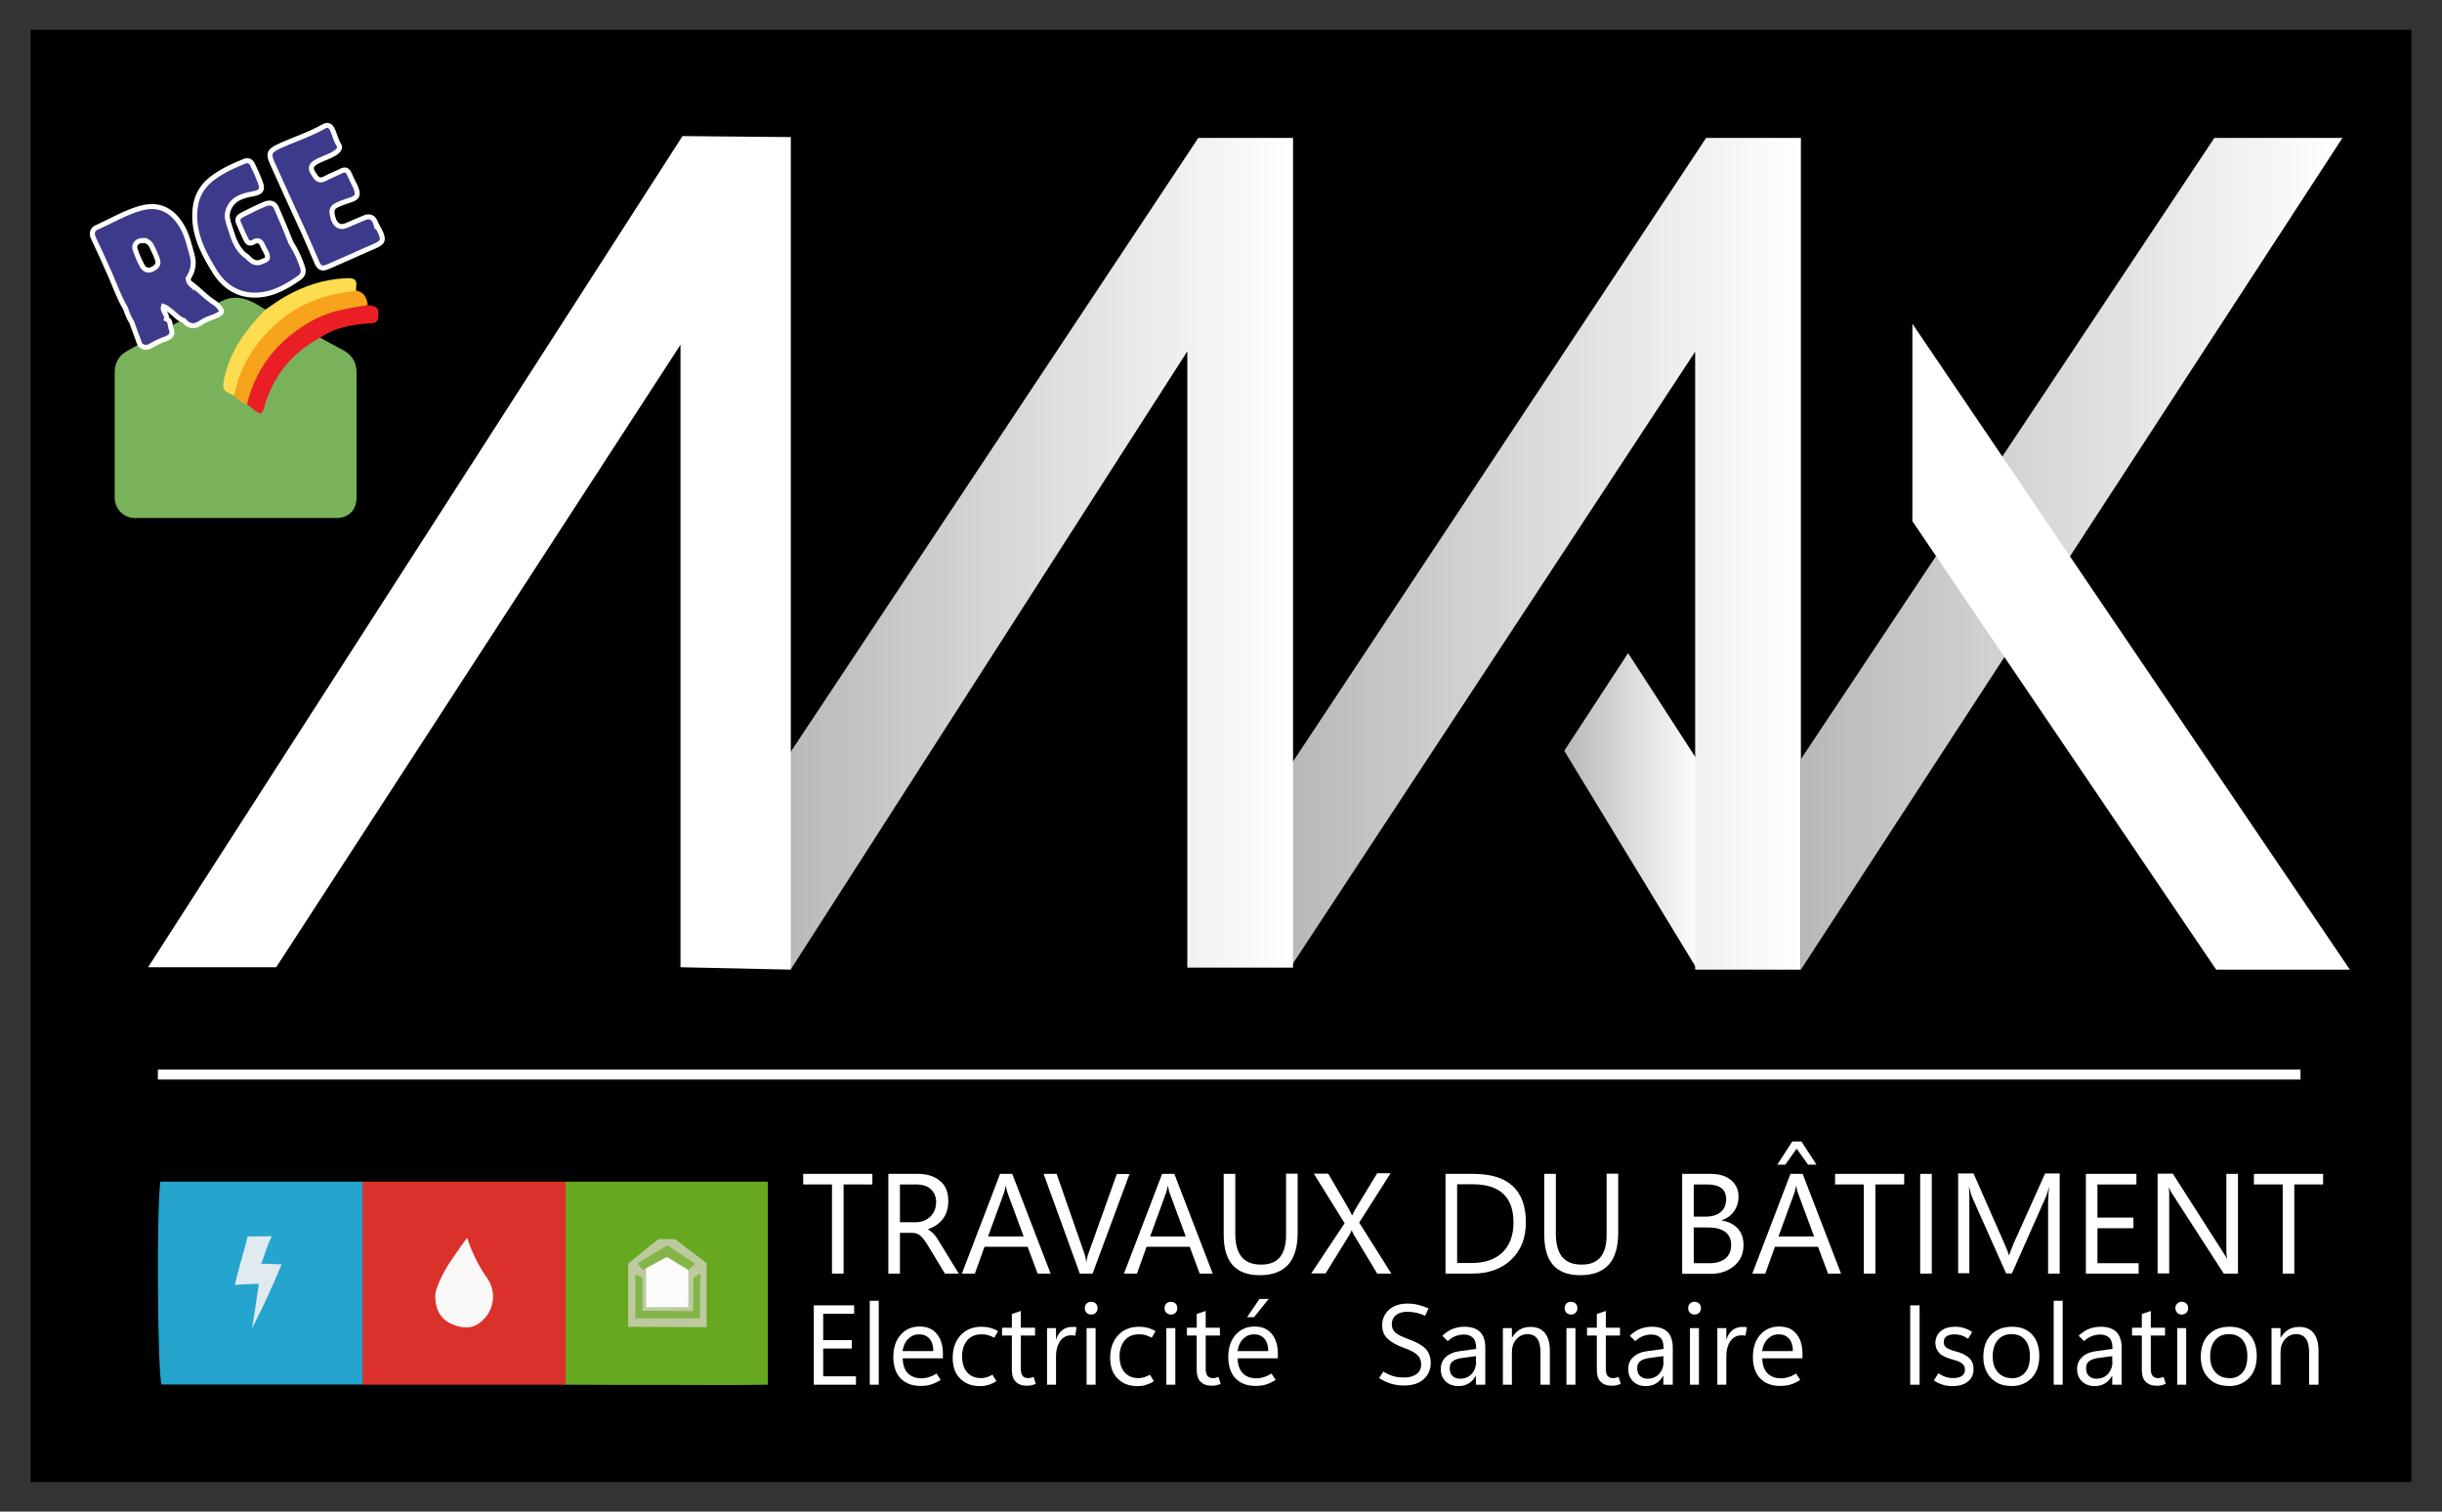<?xml version="1.0" encoding="UTF-8"?>
<svg id="Calque_3" data-name="Calque 3" xmlns="http://www.w3.org/2000/svg" xmlns:xlink="http://www.w3.org/1999/xlink" viewBox="0 0 122.19 75.64">
  <rect x="0" y="0" width="122.19" height="75.64" fill="#333333" stroke="none"/>
  <defs>
    <style>
      .cls-1 {
        fill: #85b548;
      }

      .cls-2 {
        fill: #3e3a8b;
        stroke-width: .25px;
      }

      .cls-2, .cls-3 {
        stroke: #fff;
        stroke-miterlimit: 10;
      }

      .cls-4, .cls-3 {
        fill: #fff;
      }

      .cls-5 {
        fill: #db312b;
      }

      .cls-6 {
        fill: url(#Dégradé_sans_nom_6-2);
      }

      .cls-3 {
        stroke-width: .5px;
      }

      .cls-7 {
        fill: #e1e9f1;
      }

      .cls-8 {
        fill: #f7a41c;
      }

      .cls-9 {
        fill: url(#Dégradé_sans_nom_6-3);
      }

      .cls-10 {
        fill: url(#Dégradé_sans_nom_6-4);
      }

      .cls-11 {
        fill: #ea1e25;
      }

      .cls-12 {
        fill: #25a5cd;
      }

      .cls-13 {
        fill: #fffffe;
      }

      .cls-14 {
        fill: #66a920;
      }

      .cls-15 {
        fill: #fcfcfb;
      }

      .cls-16 {
        fill: #82b448;
      }

      .cls-17 {
        fill: #fbf9f8;
      }

      .cls-18 {
        fill: #7ab25c;
      }

      .cls-19 {
        fill: #bdca9f;
      }

      .cls-20 {
        fill: #fddc50;
      }

      .cls-21 {
        fill: url(#Dégradé_sans_nom_6);
      }
    </style>
    <linearGradient id="Dégradé_sans_nom_6" data-name="Dégradé sans nom 6" x1="78.26" y1="40.6" x2="85.12" y2="40.6" gradientUnits="userSpaceOnUse">
      <stop offset="0" stop-color="#b8b8b8"/>
      <stop offset="1" stop-color="#fffffe"/>
    </linearGradient>
    <linearGradient id="Dégradé_sans_nom_6-2" data-name="Dégradé sans nom 6" x1="64.43" y1="27.71" x2="90.11" y2="27.71" xlink:href="#Dégradé_sans_nom_6"/>
    <linearGradient id="Dégradé_sans_nom_6-3" data-name="Dégradé sans nom 6" x1="39.02" y1="27.71" x2="64.7" y2="27.71" xlink:href="#Dégradé_sans_nom_6"/>
    <linearGradient id="Dégradé_sans_nom_6-4" data-name="Dégradé sans nom 6" x1="90.11" y1="27.71" x2="117.21" y2="27.71" xlink:href="#Dégradé_sans_nom_6"/>
  </defs>
  <rect x="1.53" y="1.49" width="119.13" height="72.67"/>
  <g>
    <path class="cls-4" d="M43.65,59.27h-1.44v4.46h-.58v-4.46h-1.44v-.53h3.46v.53Z"/>
    <path class="cls-4" d="M47.98,63.73h-.7l-.86-1.42c-.16-.26-.3-.43-.41-.51-.11-.08-.25-.11-.41-.11h-.57v2.04h-.58v-4.99h1.49c.43,0,.79,.11,1.08,.34s.43,.57,.43,1.02c0,.35-.09,.65-.27,.89-.18,.24-.43,.41-.75,.52h0c.1,.08,.2,.14,.27,.22,.08,.07,.16,.18,.25,.33l1.03,1.68Zm-2.95-4.46v1.89h.79c.29,0,.53-.09,.73-.28,.19-.19,.29-.43,.29-.73,0-.27-.09-.48-.26-.64-.17-.16-.42-.24-.75-.24h-.8Z"/>
    <path class="cls-4" d="M48.13,63.73l1.91-4.99h.61l1.92,4.99h-.65l-.5-1.34h-2.16l-.48,1.34h-.65Zm1.32-1.86h1.77l-.81-2.19s-.03-.08-.04-.14c-.01-.06-.02-.12-.04-.2h-.01c-.01,.07-.02,.13-.04,.19-.01,.06-.03,.1-.04,.15l-.8,2.19Z"/>
    <path class="cls-4" d="M56.52,58.74l-1.85,4.99h-.64l-1.81-4.99h.65l1.38,3.96c.02,.06,.04,.13,.06,.21,.02,.07,.03,.15,.04,.24h.01c0-.07,.02-.14,.04-.22,.02-.08,.04-.15,.07-.23l1.41-3.95h.63Z"/>
    <path class="cls-4" d="M56.24,63.73l1.91-4.99h.61l1.92,4.99h-.65l-.5-1.34h-2.16l-.48,1.34h-.65Zm1.32-1.86h1.77l-.81-2.19s-.03-.08-.04-.14c-.01-.06-.02-.12-.04-.2h-.01c-.01,.07-.02,.13-.04,.19-.01,.06-.03,.1-.04,.15l-.8,2.19Z"/>
    <path class="cls-4" d="M64.93,61.7c0,.7-.16,1.23-.47,1.58-.32,.35-.79,.53-1.42,.53s-1.06-.17-1.36-.5c-.3-.34-.45-.84-.45-1.52v-3.05h.58v3.01c0,.51,.11,.89,.32,1.15,.22,.26,.54,.38,.97,.38s.73-.12,.94-.37c.21-.25,.31-.62,.31-1.11v-3.07h.58v2.97Z"/>
    <path class="cls-4" d="M69.62,63.73h-.71l-1.15-1.91s-.04-.07-.06-.11c-.02-.04-.04-.09-.06-.14h-.01s-.03,.06-.05,.1c-.02,.04-.04,.09-.07,.14l-1.18,1.91h-.72l1.67-2.51-1.54-2.48h.72l1.02,1.75c.03,.06,.06,.12,.09,.17,.03,.06,.06,.12,.08,.17h.01c.04-.08,.07-.14,.1-.21,.03-.06,.06-.11,.09-.16l1.06-1.74h.67l-1.57,2.47,1.59,2.52Z"/>
    <path class="cls-4" d="M72.33,63.73v-4.99h1.38c.88,0,1.54,.2,1.98,.61,.44,.4,.66,1.01,.66,1.82,0,.77-.24,1.39-.73,1.86-.49,.47-1.14,.7-1.96,.7h-1.32Zm.58-4.46v3.93h.74c.65,0,1.16-.18,1.53-.53,.36-.35,.55-.85,.55-1.49s-.17-1.12-.51-1.44c-.34-.32-.85-.48-1.53-.48h-.78Z"/>
    <path class="cls-4" d="M80.97,61.7c0,.7-.16,1.23-.47,1.58-.32,.35-.79,.53-1.42,.53s-1.06-.17-1.36-.5c-.3-.34-.45-.84-.45-1.52v-3.05h.58v3.01c0,.51,.11,.89,.32,1.15,.22,.26,.54,.38,.97,.38s.73-.12,.94-.37c.21-.25,.31-.62,.31-1.11v-3.07h.58v2.97Z"/>
    <path class="cls-4" d="M84.17,63.73v-4.99h1.42c.43,0,.77,.1,1.02,.31s.38,.48,.38,.83c0,.28-.08,.53-.23,.74-.15,.21-.36,.36-.63,.45h0c.34,.05,.61,.18,.81,.39,.2,.21,.3,.49,.3,.84,0,.43-.15,.77-.46,1.04-.31,.26-.69,.4-1.16,.4h-1.45Zm.58-4.46v1.61h.6c.32,0,.57-.08,.75-.23,.18-.15,.27-.37,.27-.65,0-.24-.08-.43-.24-.55-.16-.12-.4-.18-.71-.18h-.67Zm0,2.14v1.8h.79c.34,0,.61-.08,.8-.24,.19-.16,.28-.38,.28-.67s-.1-.52-.3-.66c-.2-.15-.5-.22-.9-.22h-.67Z"/>
    <path class="cls-4" d="M87.68,63.73l1.91-4.99h.61l1.92,4.99h-.65l-.5-1.34h-2.16l-.48,1.34h-.65Zm1.65-5.45h-.4l.75-1.16h.46l.75,1.16h-.42l-.57-.8-.57,.8Zm-.33,3.59h1.77l-.81-2.19s-.03-.08-.04-.14c-.01-.06-.02-.12-.04-.2h-.01c-.01,.07-.02,.13-.04,.19-.01,.06-.03,.1-.04,.15l-.8,2.19Z"/>
    <path class="cls-4" d="M95.28,59.27h-1.44v4.46h-.58v-4.46h-1.44v-.53h3.46v.53Z"/>
    <path class="cls-4" d="M96.66,63.73h-.58v-4.99h.58v4.99Z"/>
    <path class="cls-4" d="M103.06,63.73h-.58v-3.35c0-.13,0-.28,.01-.44,0-.16,.02-.34,.04-.53h-.01c-.03,.11-.05,.21-.08,.29-.02,.08-.05,.15-.07,.19l-1.7,3.83h-.29l-1.7-3.81c-.02-.06-.05-.13-.07-.21-.03-.09-.05-.19-.08-.3h-.01c0,.1,.02,.23,.02,.39,0,.16,0,.36,0,.58v3.34h-.56v-4.99h.77l1.53,3.48c.06,.13,.11,.25,.15,.35,.04,.1,.07,.18,.08,.25h.02c.05-.14,.1-.26,.14-.36,.04-.1,.07-.19,.1-.25l1.56-3.47h.73v4.99Z"/>
    <path class="cls-4" d="M107.01,63.73h-2.64v-4.99h2.53v.53h-1.95v1.66h1.8v.53h-1.8v1.75h2.06v.53Z"/>
    <path class="cls-4" d="M111.99,63.73h-.72l-2.57-3.98c-.03-.05-.06-.1-.09-.15-.03-.05-.05-.1-.07-.16h-.02c0,.05,.02,.14,.02,.25,0,.11,0,.26,0,.43v3.6h-.58v-4.99h.76l2.5,3.91c.05,.08,.1,.15,.13,.21,.03,.06,.06,.1,.07,.13h.01c-.01-.07-.02-.17-.03-.29,0-.12,0-.27,0-.44v-3.51h.58v4.99Z"/>
    <path class="cls-4" d="M116.24,59.27h-1.44v4.46h-.58v-4.46h-1.44v-.53h3.46v.53Z"/>
  </g>
  <g>
    <path class="cls-4" d="M42.82,69.29h-2.1v-3.97h2.02v.42h-1.55v1.32h1.43v.42h-1.43v1.39h1.64v.42Z"/>
    <path class="cls-4" d="M43.52,69.29v-4.2h.45v4.2h-.45Z"/>
    <path class="cls-4" d="M47.17,67.97h-2c0,.32,.09,.57,.25,.74,.16,.17,.39,.26,.68,.26,.13,0,.26-.02,.38-.06,.13-.04,.26-.1,.38-.18l.21,.32c-.16,.1-.32,.18-.48,.23-.16,.05-.34,.07-.53,.07-.43,0-.76-.13-1-.38-.24-.25-.36-.61-.36-1.07,0-.46,.12-.82,.36-1.1,.24-.28,.56-.42,.95-.42s.66,.12,.86,.36c.2,.24,.31,.57,.31,1v.22Zm-.47-.37c0-.26-.07-.47-.19-.61-.13-.15-.3-.22-.52-.22s-.4,.08-.55,.23-.24,.35-.28,.61h1.53Z"/>
    <path class="cls-4" d="M49.85,69.12c-.13,.08-.26,.14-.39,.18-.13,.04-.27,.06-.43,.06-.4,0-.73-.12-.98-.37-.26-.25-.38-.6-.38-1.05s.13-.83,.39-1.12c.26-.28,.61-.43,1.06-.43,.15,0,.28,.02,.42,.05,.13,.04,.27,.09,.4,.17l-.19,.33c-.11-.06-.21-.1-.31-.13-.1-.03-.21-.04-.33-.04-.31,0-.55,.1-.72,.31-.17,.21-.25,.47-.25,.79,0,.35,.09,.62,.26,.81,.17,.19,.4,.28,.68,.28,.09,0,.18-.01,.28-.04,.1-.03,.2-.07,.3-.13l.2,.33Z"/>
    <path class="cls-4" d="M51.83,69.25c-.08,.03-.15,.05-.23,.07-.07,.02-.16,.02-.25,.02-.23,0-.4-.07-.53-.2-.13-.13-.19-.33-.19-.59v-1.72h-.49v-.39h.49v-.69l.45-.15v.84h.71v.39h-.71v1.67c0,.16,.03,.28,.09,.35s.15,.11,.26,.11c.06,0,.11,0,.16-.02,.05-.01,.1-.03,.13-.04l.11,.35Z"/>
    <path class="cls-4" d="M53.79,66.84s-.07-.02-.09-.02c-.03,0-.06,0-.11,0-.23,0-.41,.1-.55,.29-.13,.2-.2,.44-.2,.74v1.44h-.45v-2.83h.45v.56h.01c.06-.2,.16-.35,.3-.46,.13-.1,.29-.16,.46-.16,.06,0,.11,0,.15,0,.04,0,.08,.01,.11,.02l-.07,.4Z"/>
    <path class="cls-4" d="M54.6,65.78c-.09,0-.17-.03-.23-.09-.06-.06-.09-.14-.09-.23s.03-.17,.09-.23c.06-.06,.14-.09,.23-.09s.17,.03,.23,.09c.06,.06,.09,.14,.09,.23s-.03,.17-.09,.23c-.06,.06-.14,.09-.23,.09Zm.22,3.51h-.45v-2.83h.45v2.83Z"/>
    <path class="cls-4" d="M57.73,69.12c-.13,.08-.26,.14-.39,.18-.13,.04-.27,.06-.43,.06-.4,0-.73-.12-.98-.37-.26-.25-.38-.6-.38-1.05s.13-.83,.39-1.12c.26-.28,.61-.43,1.06-.43,.15,0,.28,.02,.42,.05,.13,.04,.27,.09,.4,.17l-.19,.33c-.11-.06-.21-.1-.31-.13-.1-.03-.21-.04-.33-.04-.31,0-.55,.1-.72,.31-.17,.21-.25,.47-.25,.79,0,.35,.09,.62,.26,.81,.17,.19,.4,.28,.68,.28,.09,0,.18-.01,.28-.04,.1-.03,.2-.07,.3-.13l.2,.33Z"/>
    <path class="cls-4" d="M58.59,65.78c-.09,0-.17-.03-.23-.09-.06-.06-.09-.14-.09-.23s.03-.17,.09-.23c.06-.06,.14-.09,.23-.09s.17,.03,.23,.09c.06,.06,.09,.14,.09,.23s-.03,.17-.09,.23c-.06,.06-.14,.09-.23,.09Zm.22,3.51h-.45v-2.83h.45v2.83Z"/>
    <path class="cls-4" d="M61.08,69.25c-.08,.03-.15,.05-.23,.07-.07,.02-.16,.02-.25,.02-.23,0-.4-.07-.53-.2-.13-.13-.19-.33-.19-.59v-1.72h-.49v-.39h.49v-.69l.45-.15v.84h.71v.39h-.71v1.67c0,.16,.03,.28,.09,.35s.15,.11,.26,.11c.06,0,.11,0,.16-.02,.05-.01,.1-.03,.13-.04l.11,.35Z"/>
    <path class="cls-4" d="M63.93,67.97h-2c0,.32,.09,.57,.25,.74,.16,.17,.39,.26,.68,.26,.13,0,.26-.02,.38-.06,.13-.04,.26-.1,.38-.18l.21,.32c-.16,.1-.32,.18-.48,.23-.16,.05-.34,.07-.53,.07-.43,0-.76-.13-1-.38-.24-.25-.36-.61-.36-1.07,0-.46,.12-.82,.36-1.1,.24-.28,.56-.42,.95-.42s.66,.12,.86,.36c.2,.24,.31,.57,.31,1v.22Zm-.47-.37c0-.26-.07-.47-.19-.61-.13-.15-.3-.22-.52-.22s-.4,.08-.55,.23-.24,.35-.28,.61h1.53Zm-.71-1.69h-.35l.62-.91h.46l-.73,.91Z"/>
    <path class="cls-4" d="M68.99,68.98l.23-.35c.16,.11,.32,.18,.49,.23,.16,.05,.35,.07,.57,.07,.24,0,.44-.06,.6-.17,.16-.11,.23-.28,.23-.5,0-.19-.07-.35-.2-.47-.13-.12-.35-.23-.65-.34-.37-.13-.65-.29-.83-.46-.18-.17-.27-.39-.27-.67,0-.32,.12-.59,.35-.79,.23-.2,.54-.3,.92-.3,.18,0,.35,.02,.52,.06,.17,.04,.35,.1,.53,.18l-.17,.37c-.15-.07-.3-.12-.44-.15-.14-.03-.3-.05-.46-.05-.24,0-.43,.06-.56,.17-.14,.11-.21,.27-.21,.46,0,.17,.06,.31,.19,.42s.34,.21,.64,.32c.4,.14,.68,.3,.86,.48,.17,.18,.26,.42,.26,.72,0,.32-.12,.59-.35,.8-.23,.21-.56,.32-.98,.32-.24,0-.45-.03-.65-.09s-.4-.15-.6-.28Z"/>
    <path class="cls-4" d="M74.3,69.29h-.45v-.44h-.01c-.1,.17-.22,.3-.36,.38-.14,.08-.31,.13-.5,.13-.27,0-.48-.08-.64-.23-.16-.16-.25-.36-.25-.62,0-.24,.08-.44,.25-.6s.4-.26,.71-.3l.81-.11v-.06c0-.24-.06-.41-.17-.51-.11-.1-.26-.15-.44-.15-.15,0-.29,.03-.43,.08-.14,.06-.26,.14-.38,.25l-.27-.27c.16-.15,.33-.27,.51-.34,.18-.07,.38-.11,.6-.11,.34,0,.6,.09,.78,.26,.17,.18,.26,.44,.26,.79v1.84Zm-.45-1.15v-.28l-.68,.09c-.21,.03-.37,.08-.47,.16-.11,.08-.16,.19-.16,.36s.05,.3,.15,.39c.1,.09,.22,.13,.36,.13,.25,0,.44-.08,.59-.24,.14-.16,.22-.36,.22-.61Z"/>
    <path class="cls-4" d="M77.53,69.29h-.45v-1.62c0-.3-.05-.53-.16-.68-.11-.15-.27-.23-.49-.23s-.41,.09-.56,.26c-.15,.17-.22,.39-.22,.65v1.62h-.45v-2.83h.45v.47h.01c.11-.18,.24-.31,.39-.4,.16-.09,.33-.13,.54-.13,.31,0,.55,.1,.71,.3,.16,.2,.25,.49,.25,.87v1.73Z"/>
    <path class="cls-4" d="M78.61,65.78c-.09,0-.17-.03-.23-.09-.06-.06-.09-.14-.09-.23s.03-.17,.09-.23c.06-.06,.14-.09,.23-.09s.17,.03,.23,.09c.06,.06,.09,.14,.09,.23s-.03,.17-.09,.23c-.06,.06-.14,.09-.23,.09Zm.22,3.51h-.45v-2.83h.45v2.83Z"/>
    <path class="cls-4" d="M81.1,69.25c-.08,.03-.15,.05-.23,.07-.07,.02-.16,.02-.25,.02-.23,0-.4-.07-.53-.2-.13-.13-.19-.33-.19-.59v-1.72h-.49v-.39h.49v-.69l.45-.15v.84h.71v.39h-.71v1.67c0,.16,.03,.28,.09,.35s.15,.11,.26,.11c.06,0,.11,0,.16-.02,.05-.01,.1-.03,.13-.04l.11,.35Z"/>
    <path class="cls-4" d="M83.68,69.29h-.45v-.44h-.01c-.1,.17-.22,.3-.36,.38-.14,.08-.31,.13-.5,.13-.27,0-.48-.08-.64-.23-.16-.16-.25-.36-.25-.62,0-.24,.08-.44,.25-.6s.4-.26,.71-.3l.81-.11v-.06c0-.24-.06-.41-.17-.51-.11-.1-.26-.15-.44-.15-.15,0-.29,.03-.43,.08-.14,.06-.26,.14-.38,.25l-.27-.27c.16-.15,.33-.27,.51-.34,.18-.07,.38-.11,.6-.11,.34,0,.6,.09,.78,.26,.17,.18,.26,.44,.26,.79v1.84Zm-.45-1.15v-.28l-.68,.09c-.21,.03-.37,.08-.47,.16-.11,.08-.16,.19-.16,.36s.05,.3,.15,.39c.1,.09,.22,.13,.36,.13,.25,0,.44-.08,.59-.24,.14-.16,.22-.36,.22-.61Z"/>
    <path class="cls-4" d="M84.79,65.78c-.09,0-.17-.03-.23-.09-.06-.06-.09-.14-.09-.23s.03-.17,.09-.23c.06-.06,.14-.09,.23-.09s.17,.03,.23,.09c.06,.06,.09,.14,.09,.23s-.03,.17-.09,.23c-.06,.06-.14,.09-.23,.09Zm.22,3.51h-.45v-2.83h.45v2.83Z"/>
    <path class="cls-4" d="M87.33,66.84s-.07-.02-.09-.02c-.03,0-.06,0-.11,0-.23,0-.41,.1-.55,.29-.13,.2-.2,.44-.2,.74v1.44h-.45v-2.83h.45v.56h.01c.06-.2,.16-.35,.3-.46,.13-.1,.29-.16,.46-.16,.06,0,.11,0,.15,0,.04,0,.08,.01,.11,.02l-.07,.4Z"/>
    <path class="cls-4" d="M90.18,67.97h-2c0,.32,.09,.57,.25,.74,.16,.17,.39,.26,.68,.26,.13,0,.26-.02,.38-.06,.13-.04,.26-.1,.38-.18l.21,.32c-.16,.1-.32,.18-.48,.23-.16,.05-.34,.07-.53,.07-.43,0-.76-.13-1-.38-.24-.25-.36-.61-.36-1.07,0-.46,.12-.82,.36-1.1,.24-.28,.56-.42,.95-.42s.66,.12,.86,.36c.2,.24,.31,.57,.31,1v.22Zm-.47-.37c0-.26-.07-.47-.19-.61-.13-.15-.3-.22-.52-.22s-.4,.08-.55,.23-.24,.35-.28,.61h1.53Z"/>
    <path class="cls-4" d="M96.05,69.29h-.47v-3.97h.47v3.97Z"/>
    <path class="cls-4" d="M96.77,69.07l.22-.35c.12,.08,.24,.14,.36,.18,.12,.04,.25,.06,.38,.06,.19,0,.34-.04,.44-.11,.1-.07,.15-.18,.15-.32,0-.12-.04-.21-.13-.29-.09-.08-.23-.14-.42-.19-.35-.09-.6-.2-.73-.34-.13-.14-.2-.31-.2-.51,0-.23,.09-.43,.26-.58,.18-.16,.42-.23,.73-.23,.15,0,.3,.02,.43,.06,.14,.04,.28,.11,.42,.2l-.2,.34c-.13-.08-.24-.14-.35-.17s-.21-.05-.31-.05c-.18,0-.32,.03-.42,.1-.1,.07-.14,.16-.14,.29s.05,.22,.15,.29c.1,.06,.26,.13,.48,.18,.29,.08,.5,.19,.65,.33,.14,.14,.21,.32,.21,.55,0,.26-.09,.47-.28,.62-.19,.15-.44,.23-.76,.23-.17,0-.34-.02-.5-.07-.16-.05-.31-.12-.44-.21Z"/>
    <path class="cls-4" d="M100.62,69.35c-.42,0-.75-.13-1-.4-.25-.26-.38-.62-.38-1.05,0-.47,.13-.85,.39-1.11,.26-.27,.61-.4,1.06-.4,.42,0,.75,.13,.99,.39,.24,.26,.36,.62,.36,1.08s-.13,.82-.38,1.09c-.26,.27-.6,.41-1.03,.41Zm.03-.38c.29,0,.52-.1,.68-.29s.24-.46,.24-.81-.08-.63-.24-.82c-.16-.19-.38-.29-.68-.29s-.52,.1-.69,.3c-.17,.2-.25,.47-.25,.82s.09,.6,.26,.79c.17,.19,.4,.29,.69,.29Z"/>
    <path class="cls-4" d="M102.76,69.29v-4.2h.45v4.2h-.45Z"/>
    <path class="cls-4" d="M106.14,69.29h-.45v-.44h-.01c-.1,.17-.22,.3-.36,.38-.14,.08-.31,.13-.5,.13-.27,0-.48-.08-.64-.23-.16-.16-.25-.36-.25-.62,0-.24,.08-.44,.25-.6s.4-.26,.71-.3l.81-.11v-.06c0-.24-.06-.41-.17-.51-.11-.1-.26-.15-.44-.15-.15,0-.29,.03-.43,.08-.14,.06-.26,.14-.38,.25l-.27-.27c.16-.15,.33-.27,.51-.34,.18-.07,.38-.11,.6-.11,.34,0,.6,.09,.78,.26,.17,.18,.26,.44,.26,.79v1.84Zm-.45-1.15v-.28l-.68,.09c-.21,.03-.37,.08-.47,.16-.11,.08-.16,.19-.16,.36s.05,.3,.15,.39c.1,.09,.22,.13,.36,.13,.25,0,.44-.08,.59-.24,.14-.16,.22-.36,.22-.61Z"/>
    <path class="cls-4" d="M108.37,69.25c-.08,.03-.15,.05-.23,.07-.07,.02-.16,.02-.25,.02-.23,0-.4-.07-.53-.2-.13-.13-.19-.33-.19-.59v-1.72h-.49v-.39h.49v-.69l.45-.15v.84h.71v.39h-.71v1.67c0,.16,.03,.28,.09,.35s.15,.11,.26,.11c.06,0,.11,0,.16-.02,.05-.01,.1-.03,.13-.04l.11,.35Z"/>
    <path class="cls-4" d="M109.17,65.78c-.09,0-.17-.03-.23-.09-.06-.06-.09-.14-.09-.23s.03-.17,.09-.23c.06-.06,.14-.09,.23-.09s.17,.03,.23,.09c.06,.06,.09,.14,.09,.23s-.03,.17-.09,.23c-.06,.06-.14,.09-.23,.09Zm.22,3.51h-.45v-2.83h.45v2.83Z"/>
    <path class="cls-4" d="M111.5,69.35c-.42,0-.75-.13-1-.4-.25-.26-.38-.62-.38-1.05,0-.47,.13-.85,.39-1.11,.26-.27,.61-.4,1.06-.4,.42,0,.75,.13,.99,.39,.24,.26,.36,.62,.36,1.08s-.13,.82-.38,1.09c-.26,.27-.6,.41-1.03,.41Zm.03-.38c.29,0,.52-.1,.68-.29s.24-.46,.24-.81-.08-.63-.24-.82c-.16-.19-.38-.29-.68-.29s-.52,.1-.69,.3c-.17,.2-.25,.47-.25,.82s.09,.6,.26,.79c.17,.19,.4,.29,.69,.29Z"/>
    <path class="cls-4" d="M115.99,69.29h-.45v-1.62c0-.3-.05-.53-.16-.68-.11-.15-.27-.23-.49-.23s-.41,.09-.56,.26c-.15,.17-.22,.39-.22,.65v1.62h-.45v-2.83h.45v.47h.01c.11-.18,.24-.31,.39-.4,.16-.09,.33-.13,.54-.13,.31,0,.55,.1,.71,.3,.16,.2,.25,.49,.25,.87v1.73Z"/>
  </g>
  <line class="cls-3" x1="7.9" y1="53.77" x2="115.11" y2="53.77"/>
  <path class="cls-18" d="M16.03,16.9c.38,.21,.76,.42,1.14,.62,.44,.24,.67,.6,.67,1.11,0,2.09,0,4.18,0,6.27,0,.62-.39,1.02-1.01,1.02-3.36,0-6.72,0-10.09,0-.56,0-1-.46-1-1.01,0-2.09,0-4.18,0-6.27,0-.44,.17-.82,.58-1.05,.22-.12,.43-.28,.69-.35,.55,.12,.94-.25,1.38-.44,.18-.07,.08-.27,.13-.41,.18-.2,.42-.29,.67-.37,.09,0,.16,.04,.22,.09,.17,.15,.34,.13,.52,.03,.19-.11,.4-.18,.6-.28q.45-.21,.31-.64c.76-.54,1.48-.33,2.18,.11,.09,.06,.18,.11,.26,.17,0,.23-.2,.33-.32,.47-.62,.71-1.18,1.46-1.48,2.37-.05,.16-.09,.32-.13,.47-.15,.6-.13,.63,.39,.91,.2,.18,.41,.33,.66,.44,.65,.45,.64,.45,.91-.32,.46-1.3,1.34-2.26,2.52-2.94,.06-.04,.13-.06,.19,0Z"/>
  <path class="cls-11" d="M16.03,16.9c-1.41,.74-2.33,1.87-2.78,3.39-.14,.47-.2,.49-.57,.2-.11-.09-.21-.18-.32-.27-.09-.43,.12-.8,.29-1.16,.78-1.68,2.07-2.81,3.79-3.47,.57-.22,1.19-.28,1.79-.37,.06,0,.11,.02,.16,.06,.46,0,.58,.14,.54,.56-.02,.21-.08,.33-.36,.34-.9,.05-1.78,.19-2.55,.72Z"/>
  <path class="cls-8" d="M18.4,15.27c-.94,.14-1.88,.28-2.73,.75-1.2,.66-2.16,1.55-2.79,2.78-.23,.45-.4,.92-.52,1.41-.26-.07-.48-.19-.64-.41-.11-.17-.04-.34,.01-.51,.68-2.16,2.08-3.65,4.21-4.44,.48-.18,.97-.27,1.47-.35,.14-.02,.28-.04,.41,.05q.5,.06,.58,.71Z"/>
  <path class="cls-20" d="M17.82,14.56c-1.99,.16-3.63,.99-4.87,2.56-.63,.79-1.05,1.68-1.23,2.68-.61-.26-.62-.32-.48-.96,.31-1.34,1.1-2.38,2.03-3.34,.35-.23,.68-.49,1.05-.69,.95-.53,1.95-.85,3.05-.89,.35-.01,.51,.07,.45,.44-.01,.07,0,.14,0,.21Z"/>
  <g>
    <path class="cls-2" d="M14.57,12.17c-.24-.59-.48-1.18-.74-1.77-.11-.26-.35-.28-.57-.19-.39,.16-.76,.35-1.14,.54-.16,.08-.27,.2-.19,.39,.12,.28,.24,.56,.37,.83,.08,.16,.18,.27,.39,.14,.23-.14,.37-.03,.46,.19,.05,.13,.13,.24,.19,.37,.04,.12,.1,.27-.05,.34-.18,.08-.36,.2-.59,.1-.19-.08-.29-.26-.47-.36h0c-.39-.34-.55-.81-.69-1.27-.1-.31-.25-.64-.11-.99,.21-.56,.72-.7,1.23-.79,.38-.07,.51-.19,.37-.56-.11-.31-.25-.6-.39-.9-.09-.18-.22-.25-.43-.16-.52,.21-1.03,.44-1.49,.77-.53,.37-.87,.87-.95,1.53-.14,1.12,.29,2.08,.85,3,.42,.77,1.05,1.31,1.94,1.38,.91,.07,1.7-.35,2.42-.86,.17-.12,.24-.3,.16-.52-.14-.42-.32-.82-.56-1.2Z"/>
    <path class="cls-2" d="M18.84,11.31s-.03-.11-.05-.17c-.11-.26-.28-.36-.56-.24-.28,.12-.56,.23-.84,.36-.34,.16-.56,.06-.7-.27,0,0,0-.02-.01-.03-.15-.52-.08-.62,.49-.83,.65-.23,.94-.19,.48-1.06-.08-.14-.13-.3-.21-.44-.07-.12-.19-.16-.33-.09-.28,.14-.58,.25-.85,.4-.33,.18-.45-.06-.58-.26-.13-.2-.17-.38,.1-.55,.33-.2,.72-.28,1.04-.51,.15-.11,.22-.24,.13-.38-.15-.23-.2-.5-.31-.74-.1-.21-.23-.29-.44-.17-.71,.4-1.5,.65-2.24,.99-.47,.22-.55,.36-.34,.83,.53,1.18,1.06,2.35,1.6,3.52,.2,.46,.41,.92,.6,1.38,.15,.37,.27,.44,.63,.28,.64-.28,1.28-.57,1.92-.85,.8-.35,.97-.33,.5-1.18Z"/>
    <path class="cls-2" d="M9.46,14.13s-.04-.13-.05-.19h0c.24-.35,.32-.75,.21-1.14-.14-.49-.24-1-.5-1.45-.5-.86-1.18-1.18-2.09-.93-.78,.22-1.47,.64-2.21,.97-.18,.08-.26,.28-.15,.51,.3,.63,.59,1.27,.87,1.91,.24,.55,.43,1.11,.74,1.62h0c.08,.24,.17,.48,.31,.69,.14,.37,.27,.74,.41,1.12,.17,.17,.35,.18,.56,.06,.22-.13,.45-.25,.69-.33,.3-.1,.44-.25,.3-.56-.04-.17-.02-.37-.22-.45,.06-.22-.23-.38-.15-.63,.15,.05,.24,.15,.35,.23,.23,.16,.39,.4,.67,.48,.27,.33,.56,.33,.9,.08,.18-.13,.4-.19,.6-.27,.47-.19,.49-.26,.12-.64-.51-.3-.89-.76-1.37-1.09Zm-2.24-2.09c.12,0,.28,.1,.37,.28,.11,.22,.21,.44,.29,.67,.09,.26-.08,.4-.28,.49-.2,.09-.38,.01-.48-.17-.14-.25-.25-.52-.35-.8-.1-.28,.08-.49,.45-.48Z"/>
  </g>
  <g>
    <path class="cls-12" d="M18.14,69.28H8.08c-.2-.67-.25-8.6-.06-10.15h10.13c.33,.36,.31,.82,.31,1.26,0,2.54,0,5.08,0,7.63,0,.44,.02,.9-.32,1.26Z"/>
    <path class="cls-5" d="M18.14,69.28c0-3.38,0-6.77,0-10.15,3.39,0,6.78,0,10.16,0,.36,.39,.33,.88,.33,1.36,0,2.48,0,4.97,0,7.45,0,.47,.03,.97-.33,1.35-3.39,0-6.78,0-10.17,0Z"/>
    <path class="cls-14" d="M28.3,69.29c0-3.39,0-6.77,0-10.16h10.12v10.16c-1.67,.03-3.36,.01-5.04,.01-1.69,0-3.39,0-5.08-.01Z"/>
    <path class="cls-7" d="M12.93,64.24c-.39,.02-.79,.03-1.18,.05,.03-.12,.08-.32,.14-.56,.11-.42,.17-.63,.3-1.09,.05-.18,.12-.44,.2-.77,.4,0,.81,0,1.21-.01-.09,.18-.17,.38-.25,.59-.07,.2-.14,.39-.19,.56-.03,.07-.07,.14-.1,.22,.34,.01,.69,.03,1.03,.04-.21,.51-.44,1.03-.68,1.56-.26,.57-.53,1.12-.8,1.64,.06-.38,.12-.76,.18-1.13,.05-.36,.11-.73,.16-1.09Z"/>
    <path class="cls-17" d="M23.37,61.94c.27,.78,.58,1.42,1.01,2.02,.45,.64,.35,1.49-.13,2.01-.41,.44-.85,.59-1.56,.32-.59-.22-.88-.69-.91-1.32-.02-.34,.09-.58,.27-.98,.23-.51,.51-.91,1.06-1.69,.11-.15,.2-.27,.26-.36Z"/>
    <path class="cls-19" d="M35.36,63.23c0,.96,0,1.93,0,2.9,0,.09,0,.19,0,.28-1.31,0-2.62-.01-3.93-.02v-3.16c.51-.41,1.01-.82,1.52-1.23,.28,0,.56,0,.84,.01,.53,.4,1.05,.81,1.58,1.21Z"/>
    <path class="cls-15" d="M34.44,63.55v1.86h-2.11c0-.66,0-1.31,0-1.97,.2-.4,.61-.64,1.05-.64,.47,0,.89,.31,1.06,.75Z"/>
    <path class="cls-16" d="M32.15,63.92v1.67c.85,0,1.7,.01,2.54,.02,0-.56,0-1.12,.01-1.68,.12-.07,.23-.14,.35-.2-.01,.35-.02,.71-.03,1.08,0,.4,0,.78,0,1.16-1.08,0-2.16,0-3.23,0v-2.2l.36,.15Z"/>
    <path class="cls-1" d="M34.44,63.55c-.36-.22-.71-.43-1.07-.65-.41,.22-.81,.43-1.22,.65l-.26-.34c.5-.3,1-.6,1.5-.9,.5,.33,.95,.63,1.4,.93-.12,.1-.23,.2-.35,.31Z"/>
  </g>
  <g>
    <path class="cls-21" d="M81.46,32.69c-1.06,1.63-2.13,3.25-3.19,4.88,2.22,3.65,4.44,7.3,6.66,10.95,.07-3.39,.13-6.78,.2-10.17-1.22-1.89-2.44-3.77-3.66-5.66Z"/>
    <path class="cls-6" d="M64.43,38.51L85.37,6.9h4.74V48.52h-5.29V17.6c-6.75,10.27-13.5,20.55-20.26,30.82-.05-3.3-.09-6.61-.14-9.91Z"/>
    <path class="cls-9" d="M39.02,38.44L59.96,6.9h4.74V48.42h-5.29V17.58c-6.62,10.31-13.23,20.63-19.85,30.94-.18-3.36-.37-6.72-.55-10.07Z"/>
    <path class="cls-4" d="M7.41,48.4h6.41l20.23-31.15v31.15l5.52,.12V6.86c-1.81-.02-3.62-.03-5.42-.05L7.41,48.4Z"/>
    <polygon class="cls-10" points="110.8 6.9 117.21 6.9 90.11 48.52 90.11 37.99 110.8 6.9"/>
    <polygon class="cls-13" points="95.69 16.2 95.69 26.08 110.89 48.52 117.58 48.52 95.69 16.2"/>
  </g>
</svg>